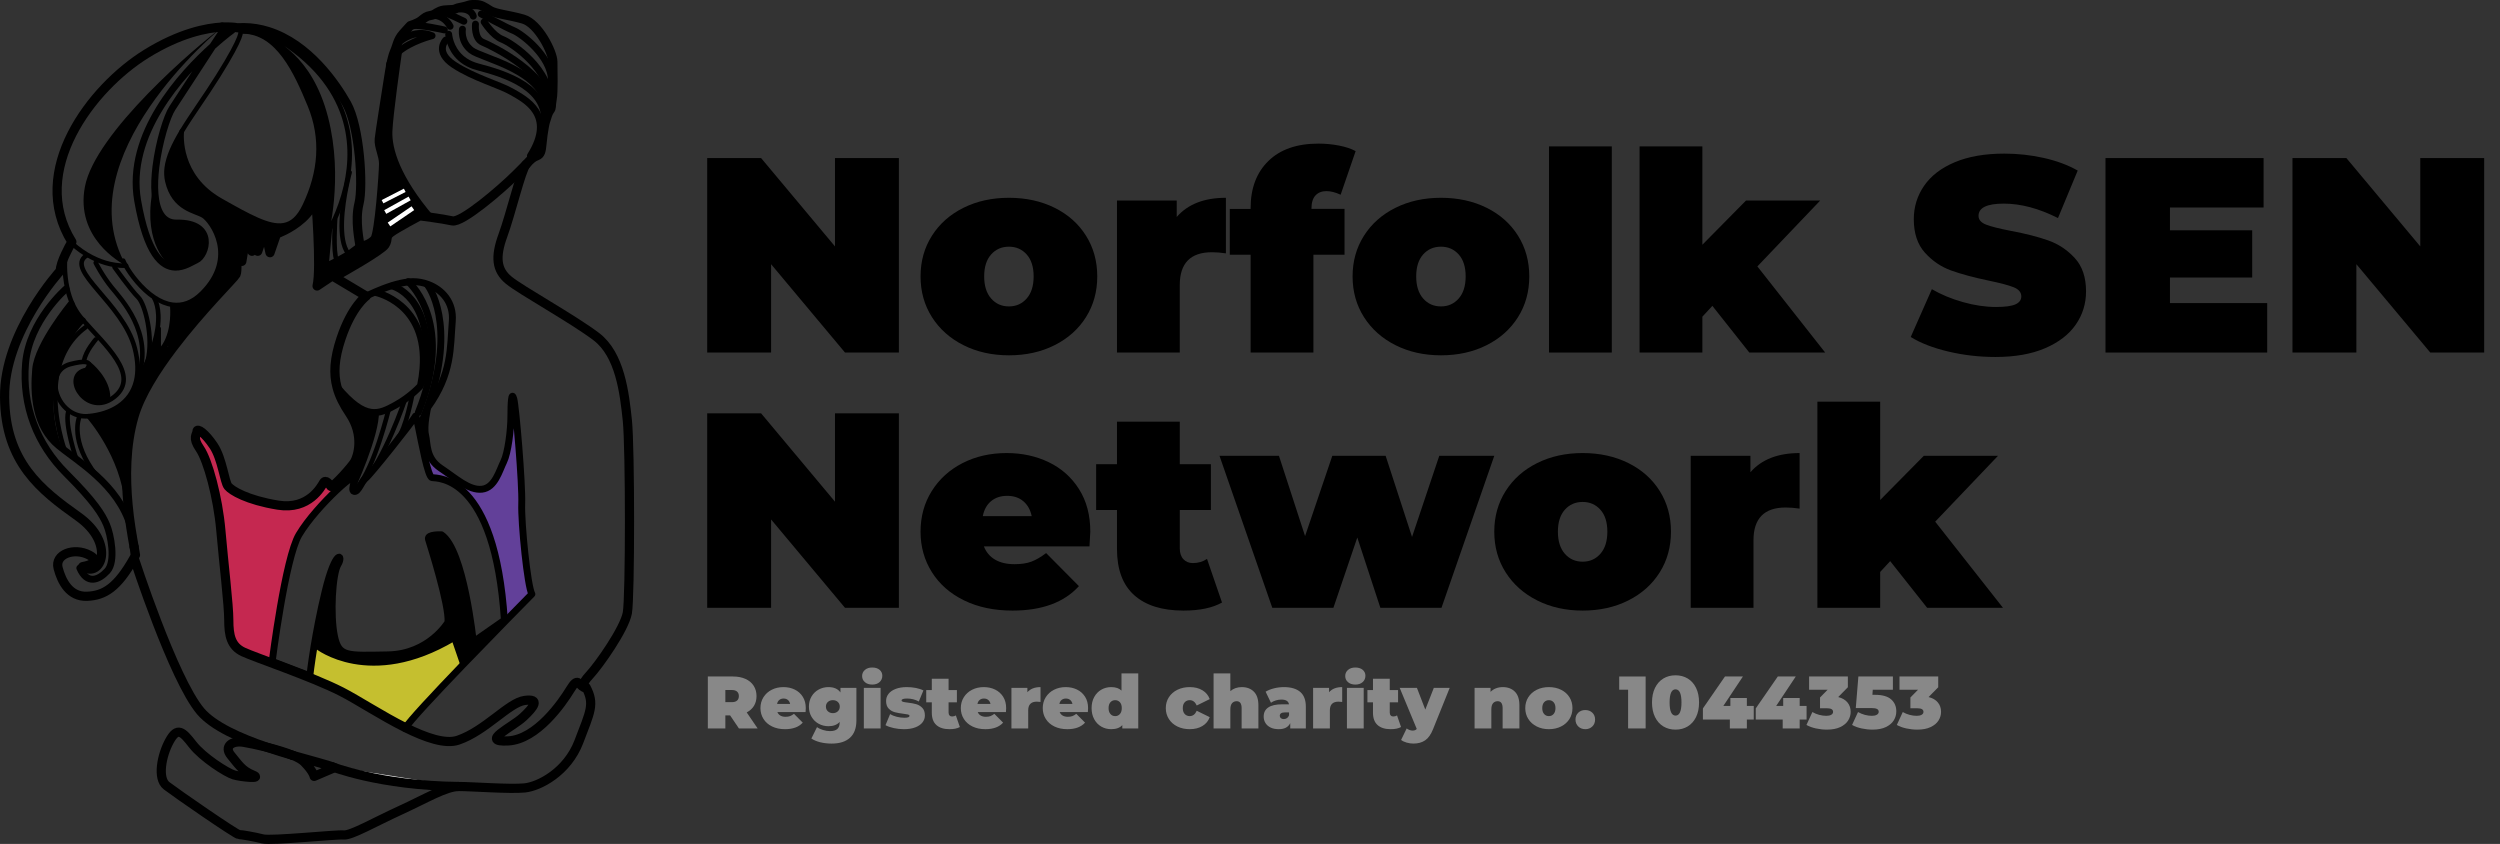 <?xml version="1.0" encoding="UTF-8"?> <svg xmlns="http://www.w3.org/2000/svg" xmlns:xlink="http://www.w3.org/1999/xlink" version="1.1" id="Isolation_Mode" x="0px" y="0px" width="544.064px" height="183.662px" viewBox="0 0 544.064 183.662" xml:space="preserve"><rect x="0" y="0" width="544.064" height="183.662" fill="#333333" stroke="none"/> <g> <g> <g> <defs> <rect id="SVGID_1_" x="7.608" y="5.892" width="108.143" height="152.481"></rect> </defs> <clipPath id="SVGID_2_"> <use xlink:href="#SVGID_1_" overflow="visible"></use> </clipPath> <g clip-path="url(#SVGID_2_)"> <defs> <rect id="SVGID_3_" x="7.608" y="5.892" width="108.143" height="152.481"></rect> </defs> <clipPath id="SVGID_4_"> <use xlink:href="#SVGID_3_" overflow="visible"></use> </clipPath> <path clip-path="url(#SVGID_4_)" d="M23.583,87.181c-5.449,2.625-10.039-5.667-4.798-6.687c0,0,0.68-0.727,0.567-1.237 l0.066-0.019c0,0,4.25,3.306,4.089,7.556L23.583,87.181z"></path> <path clip-path="url(#SVGID_4_)" d="M48.365,5.892c0,0-0.01,0-0.01,0.009V5.892H48.365z"></path> <path clip-path="url(#SVGID_4_)" d="M27.691,109.818c-0.897-10.823-8.434-19.248-8.434-19.248 c4.912-0.453,9.189-2.795,10.361-7.603l0.189,0.047c0.189-0.331,0.378-0.651,0.557-0.963c0.699-1.266,1.285-2.446,1.775-3.551 c1.247-2.786,1.88-5.109,2.154-7.007l0.236,0.028v5.194c0.5-0.463,0.925-0.982,1.274-1.54l1.813,0.5 c-3.711,4.902-7.083,10.229-8.443,14.894c-1.889,6.479-1.851,13.515-1.313,19.238L27.691,109.818z"></path> <path clip-path="url(#SVGID_4_)" fill="#624099" d="M91.507,92.46c0.566-1.313,1.058-2.588,1.501-3.806l0.076,0.028 c0,0-0.944,4.089-0.472,5.978c0.472,1.889,0,5.034,3.306,7.244c3.306,2.201,6.139,4.874,8.972,4.562 c2.833-0.312,3.778-4.089,4.722-5.979c0.944-1.889,1.568-6.932,1.568-9.917c0-2.994,0.161-5.515,0.633-3.778 c0.472,1.729,1.889,18.568,1.729,22.818c-0.151,4.25,1.265,18.105,2.209,19.682c0,0-2.398,2.428-5.771,5.874l-0.217-0.207 c-2.04-31.488-14.479-30.855-15.735-31.016c-0.925-0.113-2.267-7.65-3.05-11.371L91.507,92.46z"></path> <path clip-path="url(#SVGID_4_)" fill="#C5BF2F" d="M74.347,150.543c-3.221-1.652-7.905-3.504-12.118-5.101l0.123-0.31 l5.072,1.944c0,0,0.283-2.531,0.916-6.413l0.662,0.113c0,0,11.484,9.133,29.75-1.729l1.889,5.507l0.113,0.113 c-6.025,6.271-11.739,12.372-12.476,13.704C83.159,155.832,77.822,152.318,74.347,150.543"></path> <path clip-path="url(#SVGID_4_)" d="M51.369,59.716c-0.396,0.784-7.556,7.783-13.751,15.961l-1.813-0.5 c2.182-3.476,1.709-8.377,1.709-8.377l0.057-0.472c2.059,0.264,4.25-0.369,6.403-2.521c7.867-7.867,2.04-15.735,0.312-16.84 c-1.729-1.104-6.451-1.417-7.867-7.555c-0.208-0.917-0.245-1.87-0.132-2.843c0.303-2.456,1.549-5.1,3.268-7.981 c-0.076,0.699-0.869,9.785,8.509,15.074c6.158,3.476,10.436,5.884,13.628,5.374l0.208,1.115c-1.01,0.51-1.719,0.755-1.719,0.755 l-0.255,0.727l-1.162,3.362l-1.096-5.034l-1.577,4.722l-0.161-4.883l-1.096,4.883l-0.793-6.299l-1.417,8.5 c1.265-11.333-1.729-9.284-1.729-9.284S52.001,58.46,51.369,59.716"></path> <path clip-path="url(#SVGID_4_)" d="M53.078,6.79c0.954,0,2.644,0.141,4.118,0.982c2.201,1.256,10.229,4.411,13.694,17.784 c3.457,13.383,0,25.821,0,25.821s0.359-0.548,0.897-1.549l-0.746,7.839l2.21-1.096l2.512-1.417l2.521-1.889 c0,0.623,2.361,0,3.306-1.266c0.944-1.256,1.889-14.479,1.889-16.367c0-1.889-1.105-3.778-0.944-5.355 c0.161-1.568,1.577-10.389,1.889-12.429c0.227-1.473,0.529-3.513,0.926-5.072c0.33-0.528,0.765-1,1.266-1.436l0.312,0.359 c-0.208,1.445-1.88,13.156-2.031,16.849c-0.161,3.919,1.71,10.172,9.029,18.766c-1.427-0.198-2.579-0.35-2.579-0.35 s-5.034,2.673-6.291,3.618c-1.265,0.944-0.472,1.417-1.265,2.682c-0.784,1.256-9.756,6.29-9.756,6.29l-0.661,1.104l-1.067-0.632 l-3.305,2.209c0.944-3.777-0.321-19.361-0.321-19.361c-0.859,3.788-4.562,6.158-6.781,7.272l-0.208-1.115 c1.86-0.302,3.353-1.596,4.628-4.269c3.466-7.244,4.099-14.639,1.105-21.883C64.43,15.639,60.501,6.988,52.946,6.827V6.79 H53.078z"></path> <path clip-path="url(#SVGID_4_)" fill="#C52850" d="M62.229,145.442c-4.212-1.595-7.952-2.937-9.284-3.56 c-2.682-1.256-3.154-3.617-3.154-6.923s-1.096-12.278-1.729-19.522c-0.633-7.243-2.833-15.271-4.562-17.784 c-1.738-2.521-0.633-2.994-0.633-3.778c0-0.792,1.729,0.312,3.617,3.145c1.889,2.833,2.361,7.868,3.154,8.813 c0.784,0.945,4.089,2.993,10.861,4.098c6.762,1.097,9.444-4.098,9.917-4.883c0.472-0.784,1.256,0.313,1.568,0.785 c0.019,0.019,0.038,0.038,0.076,0.038l1.161,0.84c-2.673,2.522-6.195,6.365-8.16,9.671c-2.994,5.034-5.827,27.549-5.827,27.549 l3.117,1.2L62.229,145.442z"></path> <path clip-path="url(#SVGID_4_)" d="M38.071,58.139c-1.181-0.831-6.299-5.147-4.486-15.895l0.151-0.019 c0.302,3.665,1.625,6.375,4.722,6.318c8.661-0.16,6.46,7.083,4.25,8.028C41.801,56.958,40.054,58.214,38.071,58.139"></path> <path clip-path="url(#SVGID_4_)" d="M27.446,57.827c0,0-0.038-0.019-0.123-0.066c-1.2-0.614-10.928-6.016-8.85-17.095 C20.674,28.87,42.821,10.01,48.356,5.901C47.487,6.61,14.082,34.216,27.446,57.827"></path> <path clip-path="url(#SVGID_4_)" d="M18.105,69.68c-0.755,0.746-10.908,11.125-5.298,27.342 c-5.195-4.25-5.516-11.333-5.044-16.688c0.472-5.346,7.717-14.167,7.717-14.167l0.245-0.104c0.463,1.029,1.058,2.03,1.804,2.937 C17.718,69.227,17.907,69.453,18.105,69.68"></path> <path clip-path="url(#SVGID_4_)" d="M98.751,139.049c-18.266,10.861-29.75,1.729-29.75,1.729l-0.662-0.113 c0.539-3.239,1.313-7.414,2.39-11.844c2.361-9.765,4.09-8.027,2.833-5.987c-1.256,2.05-1.729,11.022-0.784,15.583 c0.944,4.571,2.673,4.25,11.645,4.1c8.972-0.16,13.062-7.084,13.062-7.084c0.321-3.777-3.929-17-4.25-18.104 c-0.312-1.105,2.833-0.944,2.833-0.944c4.882,3.305,6.932,23.299,6.932,23.299l6.762-4.722l0.217,0.207 c-2.691,2.749-6.006,6.159-9.227,9.502l-0.113-0.113L98.751,139.049z"></path> </g> </g> <path fill="none" stroke="#000000" stroke-width="2" stroke-linecap="round" stroke-linejoin="round" stroke-miterlimit="10" d=" M63.712,164.389c-1.625-0.689-3.712-1.294-5.648-1.775c-2.04-0.51-3.929-0.879-4.968-1.059c-2.672-0.472-4.401,0.945-2.833,2.834 c1.578,1.889,2.361,3.306,4.722,4.25c2.361,0.944-2.512,0.473-4.089,0c-1.578-0.473-6.772-3.777-8.972-6.611 c-2.201-2.833-3.306-3.929-5.034-0.783c-1.738,3.145-2.683,8.188-0.633,9.756c2.049,1.577,15.121,10.625,15.744,10.625 c0.632,0,3.305,0.473,5.194,0.944c1.889,0.472,16.056-1.021,17.624-0.86c1.577,0.152,6.771-2.832,12.278-5.354 c5.515-2.521,9.917-5.194,12.75-5.194c2.833,0,11.182,0.633,14.327,0.313c3.146-0.313,9.284-3.457,11.806-10.068 s3.466-8.188,1.577-11.806c0,0-0.142-0.009-0.274-0.095c-0.33-0.188-0.651-0.766,0.897-2.427 c2.21-2.361,7.716-10.229,8.349-13.694c0.624-3.467,0.624-35.889,0-41.868c-0.632-5.987-1.577-14.327-6.771-18.265 c-5.194-3.929-16.367-10.068-19.049-12.278c-2.673-2.201-2.984-5.034-1.256-9.756c1.729-4.722,3.938-14.167,5.034-15.423 c0.557-0.632,0.944-1.029,1.303-1.303c0.35-0.274,0.67-0.425,1.058-0.585c0.793-0.321,0.945-0.944,1.105-2.682 c0.114-1.228,0.302-2.682,0.52-3.769c0.085-0.444,0.17-0.831,0.265-1.105c0.321-0.944,0.472-1.737,0.944-2.361 c0.472-0.633,0.161-0.633,0.472-2.361c0.321-1.738,0.161-6.139,0.161-8.188c0-2.05-3.145-8.34-6.451-9.284 s-5.988-1.105-7.244-1.889C105.362,1.472,104.729,1,103.474,1c-1.266,0-0.945,0-2.049,0.321c-1.105,0.312-1.729,0.312-2.361,0.624 c-0.633,0.321-2.201,0-3.306,0.472s-1.105,0.793-2.049,0.945c-0.944,0.16-1.256,0.472-2.04,1.104 c-0.793,0.633-2.361,1.105-2.361,1.105s-0.321,0.312-1.577,1.729c-0.643,0.727-0.963,1.379-1.199,2.021 c-0.227,0.614-0.378,1.228-0.69,1.917c-0.18,0.396-0.34,0.935-0.491,1.539c-0.397,1.559-0.699,3.599-0.926,5.072 c-0.312,2.04-1.729,10.861-1.889,12.429c-0.161,1.577,0.944,3.466,0.944,5.355c0,1.889-0.944,15.111-1.889,16.367 c-0.944,1.266-3.306,1.889-3.306,1.266c0-0.633-1.105-5.195-0.16-8.973c0.944-3.777,0.16-16.688-2.673-21.722 c-2.314-4.108-8.273-13.014-17.208-15.744c-1.615-0.5-3.325-0.793-5.138-0.812c-0.463-0.01-0.945,0-1.427,0.028 c0,0-0.944-0.207-2.672-0.169c-0.208,0-0.416,0.009-0.642,0.019"></path> <path fill="none" stroke="#000000" stroke-width="2" stroke-linecap="round" stroke-linejoin="round" stroke-miterlimit="10" d=" M63.712,164.389c4.496,1.303,8.151,2.191,9.067,2.682l-4.411,1.889c0,0-0.161-1.104-2.201-3.154 C65.667,165.305,64.789,164.823,63.712,164.389z"></path> <path fill="none" stroke="#000000" stroke-width="2" stroke-linecap="round" stroke-linejoin="round" stroke-miterlimit="10" d=" M48.356,5.892c-3.391,0.179-9.18,1.284-16.509,5.818C19.89,19.105,6.035,37.21,15.64,52.633c0,0-0.047,0.075-0.113,0.208 c-0.246,0.416-0.813,1.436-1.332,2.578c-0.566,1.228-1.077,2.588-1.077,3.514c0,0-12.278,13.373-12.117,27.54 c0.151,14.167,7.867,20.155,16.056,25.972c8.179,5.828,4.873,13.543,0.944,10.862c0,0,4.722-0.784,1.417-2.513 c-3.306-1.737-7.556-0.16-6.771,2.833c0.784,2.985,2.521,6.29,6.299,6.139c3.778-0.16,6.611-1.889,10.229-8.349 c0,0,8.5,26.293,14.478,33.376c2.758,3.259,8.633,5.847,14.412,7.82c1.937,0.661,3.854,1.246,5.648,1.775"></path> <path fill="none" stroke="#000000" stroke-width="1.5" stroke-linecap="round" stroke-linejoin="round" stroke-miterlimit="10" d=" M50.584,6.516c0,0-1.785,1.285-4.307,3.551c-6.752,6.053-18.832,19.153-16.32,33.594c2.031,11.626,5.308,14.384,8.113,14.478 c1.983,0.076,3.73-1.18,4.637-1.568c2.21-0.944,4.411-8.188-4.25-8.028c-3.098,0.057-4.42-2.654-4.722-6.318 c-0.161-1.823-0.057-3.881,0.198-5.968c0.67-5.431,2.408-10.984,3.58-12.741c1.672-2.503,5.912-9.104,8.764-13.449 c1.436-2.201,2.513-3.816,2.729-4.024"></path> <path fill="none" stroke="#000000" stroke-linecap="round" stroke-linejoin="round" stroke-miterlimit="10" d="M38.307,58.299 c0,0-0.084-0.047-0.236-0.161c-1.181-0.831-6.299-5.147-4.486-15.895"></path> <path fill="none" stroke="#000000" stroke-linecap="round" stroke-linejoin="round" stroke-miterlimit="10" d="M26.813,56.722 c0.095,0.255,0.264,0.614,0.51,1.039c0.009,0.019,0.019,0.038,0.038,0.066c1.058,1.88,3.381,5.043,6.309,6.96 c1.209,0.784,2.522,1.36,3.901,1.54c2.059,0.265,4.25-0.369,6.403-2.521c7.867-7.867,2.04-15.735,0.312-16.84 c-1.729-1.104-6.451-1.417-7.867-7.555c-0.208-0.916-0.245-1.87-0.132-2.843c0.303-2.456,1.549-5.1,3.268-7.981 c2.181-3.617,5.119-7.593,7.876-12.003c5.827-9.284,4.883-9.756,4.883-9.756s0.236-0.028,0.633-0.038h0.132 c0.954,0,2.644,0.141,4.118,0.982c2.201,1.256,10.229,4.411,13.694,17.784c3.457,13.383,0,25.821,0,25.821 s0.359-0.548,0.897-1.548c0.312-0.567,0.67-1.285,1.048-2.125c0.85-1.861,1.794-4.335,2.456-7.207 c2.163-9.473,1.133-23.233-17.151-33.358"></path> <path fill="none" stroke="#000000" stroke-linecap="round" stroke-linejoin="round" stroke-miterlimit="10" d="M39.563,28.549 c0,0,0,0.019-0.009,0.038c-0.076,0.699-0.869,9.785,8.509,15.074c6.158,3.476,10.436,5.884,13.628,5.374 c1.86-0.302,3.352-1.596,4.628-4.269c3.466-7.244,4.099-14.639,1.105-21.883C64.43,15.639,60.501,6.988,52.946,6.827"></path> <path fill="none" stroke="#000000" stroke-linecap="round" stroke-linejoin="round" stroke-miterlimit="10" d="M15.319,52.633 c0,0,0.066,0.076,0.208,0.208c0.453,0.435,1.643,1.521,3.39,2.569c0.652,0.388,1.388,0.774,2.201,1.124 c1.162,0.501,2.465,0.916,3.882,1.124c0.755,0.124,1.539,0.189,2.361,0.17h0.085"></path> <path fill="none" stroke="#000000" stroke-linecap="round" stroke-linejoin="round" stroke-miterlimit="10" d="M14.224,55.154 c0,0-0.01,0.095-0.029,0.265c-0.084,0.907-0.302,4.004,0.463,7.376c0.245,1.086,0.585,2.191,1.067,3.268 c0.463,1.03,1.058,2.031,1.804,2.938c0.189,0.227,0.377,0.453,0.576,0.68c4.553,5.261,12.542,11.966,6.819,16.641 c-0.454,0.369-0.897,0.652-1.341,0.86c-5.449,2.625-10.04-5.667-4.798-6.687c0,0,0.68-0.727,0.567-1.237 c-0.113-0.5-0.992-0.803-4.033-0.019c-1.511,0.388-2.465,1.313-2.928,2.475c-0.322,0.793-0.416,1.7-0.312,2.625 c0.227,1.889,1.275,3.854,2.937,5.053c1.143,0.85,2.588,1.332,4.241,1.181c4.911-0.453,9.189-2.795,10.36-7.603 c0.482-1.974,0.444-4.354-0.283-7.197c-2.521-9.756-15.271-17-10.549-20.145"></path> <path fill="none" stroke="#000000" stroke-linecap="round" stroke-linejoin="round" stroke-miterlimit="10" d="M20.834,57.194 c0,0,1.417,2.833,3.457,5.355c2.049,2.521,9.133,9.917,5.827,19.361"></path> <path fill="none" stroke="#000000" stroke-linecap="round" stroke-linejoin="round" stroke-miterlimit="10" d="M31.224,80.806 c0.406-0.681,0.708-1.464,0.916-2.305c1.294-5.015-0.539-12.259-2.021-13.751c-1.729-1.729-5.194-6.611-5.194-6.611"></path> <path fill="none" stroke="#000000" stroke-linecap="round" stroke-linejoin="round" stroke-miterlimit="10" d="M33.584,64.91 c0,0,1.36,2.068,0.708,6.583c-0.274,1.898-0.907,4.222-2.153,7.008c-0.491,1.105-1.077,2.286-1.776,3.551 c-0.179,0.312-0.368,0.633-0.557,0.963"></path> <path fill="none" stroke="#000000" stroke-width="2" stroke-linecap="round" stroke-linejoin="round" stroke-miterlimit="10" d=" M29.184,118.989c-0.208-1.114-0.463-2.56-0.718-4.241c-0.227-1.473-0.444-3.145-0.604-4.939 c-0.538-5.723-0.576-12.759,1.313-19.238c1.36-4.666,4.731-9.992,8.443-14.894c6.195-8.179,13.354-15.177,13.751-15.961 c0.633-1.256-0.472-12.117-0.472-12.117s2.994-2.049,1.728,9.284l1.417-8.5l0.793,6.299l1.095-4.883l0.161,4.883l1.577-4.722 l1.095,5.034l1.162-3.362l0.255-0.727c0,0,0.708-0.246,1.719-0.756c2.22-1.114,5.922-3.485,6.781-7.272 c0,0,1.266,15.583,0.321,19.361l3.305-2.21l1.067,0.633l6.328,3.778c0,0-3.145,2.2-5.506,9.284 c-1.435,4.307-1.653,7.574-0.851,10.559c0.51,1.927,1.445,3.74,2.739,5.657c3.306,4.883,1.729,9.445,1.096,10.549 c-0.595,1.048-4.477,5.383-5.119,5.383c-0.038,0-0.057-0.019-0.076-0.038c-0.312-0.473-1.096-1.568-1.568-0.784 c-0.472,0.784-3.154,5.978-9.917,4.883c-6.772-1.105-10.077-3.155-10.861-4.099c-0.793-0.945-1.266-5.978-3.155-8.812 c-1.889-2.833-3.617-3.938-3.617-3.145c0,0.784-1.105,1.256,0.633,3.778c1.728,2.512,3.928,10.54,4.562,17.784 c0.633,7.244,1.728,16.216,1.728,19.522s0.472,5.667,3.155,6.923c1.332,0.623,5.072,1.965,9.284,3.56 c4.212,1.597,8.897,3.448,12.118,5.101c3.475,1.775,8.812,5.289,13.93,7.83c4.401,2.181,8.651,3.654,11.418,2.71 c5.979-2.04,11.012-8.179,14.478-8.651c3.466-0.473,2.05,1.417-0.312,3.617c-2.361,2.201-9.605,5.506-3.306,5.195 c6.29-0.313,11.806-8.34,13.534-11.174c1.729-2.833,1.729-1.104,2.994-0.472"></path> <path fill="none" stroke="#000000" stroke-width="2" stroke-linecap="round" stroke-linejoin="round" stroke-miterlimit="10" d=" M29.486,120.793c-0.057-0.415-0.17-1.02-0.302-1.775"></path> <path fill="none" stroke="#000000" stroke-width="1.5" stroke-linecap="round" stroke-linejoin="round" stroke-miterlimit="10" d=" M14.375,62.861c0,0-8.028,6.932-8.812,16.216C4.779,88.361,8.084,96.71,14.375,103c6.299,6.299,7.876,8.972,8.821,11.182 c0.944,2.201,2.04,8.028,0.151,10.068c-1.889,2.049-4.401,2.994-5.979-0.624"></path> <path fill="none" stroke="#000000" stroke-width="1.5" stroke-linecap="round" stroke-linejoin="round" stroke-miterlimit="10" d=" M15.48,66.167c0,0-7.244,8.821-7.716,14.167c-0.472,5.355-0.151,12.438,5.043,16.688c0.377,0.312,0.793,0.633,1.237,0.973 c0.765,0.576,1.625,1.208,2.522,1.889c1.417,1.067,2.937,2.257,4.42,3.617c3.164,2.89,6.139,6.526,7.48,11.249 c0.378,1.322,0.633,2.739,0.718,4.241v0.028c0.038,0.775,0.038,1.577-0.009,2.399"></path> <path fill="none" stroke="#000000" stroke-linecap="round" stroke-linejoin="round" stroke-miterlimit="10" d="M20.834,73.883 c0,0-2.209,2.521-2.521,4.562"></path> <path fill="none" stroke="#000000" stroke-linecap="round" stroke-linejoin="round" stroke-miterlimit="10" d="M19.418,79.237 c0,0,4.25,3.306,4.089,7.556"></path> <path fill="none" stroke="#000000" stroke-linecap="round" stroke-linejoin="round" stroke-miterlimit="10" d="M17.208,90.883 c0,0-2.087,5.081,3.778,12.617c0.142,0.199,0.302,0.397,0.472,0.605"></path> <path fill="none" stroke="#000000" stroke-linecap="round" stroke-linejoin="round" stroke-miterlimit="10" d="M19.257,90.571 c0,0,7.537,8.424,8.434,19.248c0.028,0.35,0.047,0.708,0.066,1.058"></path> <path fill="none" stroke="#000000" stroke-linecap="round" stroke-linejoin="round" stroke-miterlimit="10" d="M37.514,66.799 c0,0,0.472,4.902-1.709,8.377c-0.35,0.557-0.774,1.076-1.275,1.539v-5.194"></path> <path fill="none" stroke="#000000" stroke-width="2" stroke-linecap="round" stroke-linejoin="round" stroke-miterlimit="10" d=" M74.035,59.556c0,0,8.972-5.034,9.756-6.29c0.793-1.266,0-1.738,1.265-2.682c1.256-0.945,6.291-3.618,6.291-3.618 s1.152,0.151,2.578,0.35c1.559,0.217,3.438,0.51,4.505,0.755c2.049,0.472,10.549-6.771,14.016-10.237l2.04-2.041"></path> <path fill="none" stroke="#000000" stroke-width="1.5" stroke-linecap="round" stroke-linejoin="round" stroke-miterlimit="10" d=" M79.702,64.438c0,0,0.784-0.406,1.993-0.925c1.001-0.435,2.286-0.944,3.645-1.37c1.181-0.368,2.418-0.67,3.561-0.784 c0.35-0.047,0.698-0.066,1.029-0.066c1.058,0,2.163,0.198,3.221,0.595c3.032,1.124,5.629,3.853,5.279,8.056 c-0.472,5.667,0,11.333-5.346,18.738c0,0-0.944,4.089-0.472,5.978c0.472,1.889,0,5.034,3.306,7.244 c3.306,2.201,6.139,4.874,8.972,4.562c2.833-0.312,3.778-4.089,4.722-5.979c0.944-1.889,1.568-6.932,1.568-9.917 c0-2.994,0.161-5.515,0.633-3.778c0.472,1.729,1.889,18.568,1.729,22.818c-0.151,4.25,1.265,18.105,2.209,19.682 c0,0-2.398,2.428-5.771,5.874c-2.691,2.749-6.006,6.159-9.227,9.502c-6.025,6.271-11.739,12.372-12.476,13.704 c-0.047,0.084-0.076,0.15-0.076,0.197"></path> <path fill="none" stroke="#000000" stroke-width="1.5" stroke-linecap="round" stroke-linejoin="round" stroke-miterlimit="10" d=" M62.353,145.132l-3.117-1.2c0,0,2.833-22.515,5.827-27.549c1.964-3.305,5.487-7.149,8.16-9.672 c1.407-1.322,2.579-2.286,3.174-2.605c1.729-0.945-0.312,2.521,0.633,2.833c0.944,0.312,1.728-2.361,2.512-2.833 c0.793-0.473,10.549-12.75,10.861-13.535c0.009-0.019,0.019-0.027,0.029-0.027c0.103,0,0.292,0.803,0.548,2.031 c0.783,3.721,2.125,11.258,3.05,11.371c1.256,0.161,13.695-0.472,15.735,31.015l-6.762,4.722c0,0-2.05-19.994-6.932-23.299 c0,0-3.145-0.16-2.833,0.944c0.321,1.105,4.571,14.327,4.25,18.104c0,0-4.089,6.924-13.062,7.084 c-8.972,0.15-10.701,0.472-11.645-4.1c-0.945-4.561-0.473-13.533,0.784-15.583c1.256-2.04-0.472-3.777-2.833,5.987 c-1.076,4.43-1.851,8.604-2.39,11.845c-0.632,3.881-0.916,6.412-0.916,6.412L62.353,145.132z"></path> <path fill="none" stroke="#000000" stroke-linecap="round" stroke-linejoin="round" stroke-miterlimit="10" d="M69.001,140.777 c0,0,11.484,9.133,29.75-1.729l1.889,5.507"></path> <path fill="none" stroke="#000000" stroke-width="1.5" stroke-linecap="round" stroke-linejoin="round" stroke-miterlimit="10" d=" M81.751,63.654c0,0,11.456,2.285,10.294,16.612c-0.095,1.153-0.265,2.38-0.539,3.693c0,0-2.049,2.361-5.506,4.25 c-3.466,1.889-6.46,3.457-12.599-3.938"></path> <path fill="none" stroke="#000000" stroke-width="1.5" stroke-linecap="round" stroke-linejoin="round" stroke-miterlimit="10" d=" M85.369,62.237c0,0,8.84,2.144,7.375,18.096c-0.065,0.803-0.16,1.644-0.292,2.522"></path> <path fill="none" stroke="#000000" stroke-width="1.5" stroke-linecap="round" stroke-linejoin="round" stroke-miterlimit="10" d=" M91.035,89.778c7.641-18.889-1.265-27.634-2.134-28.418c-0.047-0.047-0.066-0.066-0.066-0.066"></path> <path fill="none" stroke="#000000" stroke-width="1.5" stroke-linecap="round" stroke-linejoin="round" stroke-miterlimit="10" d=" M93.084,62.077c0,0,6.498,8.292-0.076,26.577c-0.443,1.218-0.935,2.493-1.501,3.806"></path> <path fill="none" stroke="#000000" stroke-width="1.5" stroke-linecap="round" stroke-linejoin="round" stroke-miterlimit="10" d=" M86.625,9.349c0,0,3.306-3.306,7.404-1.577c0,0-4.665,1.143-7.413,3.57c-0.501,0.435-0.936,0.907-1.266,1.435 c-0.293,0.454-0.501,0.936-0.614,1.445"></path> <path fill="none" stroke="#000000" stroke-width="1.5" stroke-linecap="round" stroke-linejoin="round" stroke-miterlimit="10" d=" M96.702,6.516c0,0-5.506-1.266-7.395-0.945"></path> <path fill="none" stroke="#000000" stroke-width="1.5" stroke-linecap="round" stroke-linejoin="round" stroke-miterlimit="10" d=" M97.958,5.722c0,0-1.256-2.673-4.25-2.361"></path> <path fill="none" stroke="#000000" stroke-width="1.5" stroke-linecap="round" stroke-linejoin="round" stroke-miterlimit="10" d=" M100.952,4.626c0,0-3.777-1.889-5.194-2.21"></path> <path fill="none" stroke="#000000" stroke-width="1.5" stroke-linecap="round" stroke-linejoin="round" stroke-miterlimit="10" d=" M103.001,3.521c0,0-0.321-1.577-2.833-1.577"></path> <path fill="none" stroke="#000000" stroke-width="1.5" stroke-linecap="round" stroke-linejoin="round" stroke-miterlimit="10" d=" M104.729,3.049c0,0,5.506,2.994,7.083,3.617c1.577,0.633,8.188,5.516,8.188,10.861"></path> <path fill="none" stroke="#000000" stroke-width="1.5" stroke-linecap="round" stroke-linejoin="round" stroke-miterlimit="10" d=" M119.68,22.722c0.472-7.556-8.339-13.374-10.389-14.167c-2.04-0.784-3.929-3.778-3.929-3.778"></path> <path fill="none" stroke="#000000" stroke-width="1.5" stroke-linecap="round" stroke-linejoin="round" stroke-miterlimit="10" d=" M103.474,5.25c0,0-0.321,3.154,1.568,3.938c1.889,0.784,15.111,7.083,14.639,14.799"></path> <path fill="none" stroke="#000000" stroke-width="1.5" stroke-linecap="round" stroke-linejoin="round" stroke-miterlimit="10" d=" M100.64,6.355c0,0-0.472,2.673,1.889,4.562c2.361,1.889,16.679,4.411,16.368,13.543"></path> <path fill="none" stroke="#000000" stroke-width="1.5" stroke-linecap="round" stroke-linejoin="round" stroke-miterlimit="10" d=" M97.646,7.46c0,0,0.028,0.435,0.189,1.096c0.435,1.69,1.804,4.854,6.11,5.987c5.979,1.568,15.734,4.562,14.478,12.901"></path> <path fill="none" stroke="#000000" stroke-width="1.5" stroke-linecap="round" stroke-linejoin="round" stroke-miterlimit="10" d=" M97.014,8.716c0,0-2.512,2.522,1.738,5.355c4.25,2.833,10.068,4.401,12.75,5.979c2.672,1.577,9.595,4.883,3.929,13.855"></path> <path fill="none" stroke="#000000" stroke-linecap="round" stroke-linejoin="round" stroke-miterlimit="10" d="M86.946,11.549 c0,0-0.009,0.047-0.02,0.151c-0.208,1.445-1.879,13.156-2.03,16.849c-0.161,3.919,1.709,10.172,9.028,18.766 c0.038,0.038,0.066,0.085,0.104,0.123"></path> <path fill="none" stroke="#000000" stroke-linecap="round" stroke-linejoin="round" stroke-miterlimit="10" d="M18.153,69.633 c0,0-0.019,0.019-0.047,0.047c-0.756,0.746-10.909,11.126-5.298,27.342"></path> <path fill="none" stroke="#000000" stroke-linecap="round" stroke-linejoin="round" stroke-miterlimit="10" d="M14.063,97.966 c0,0-2.437-6.564-1.983-13.628c0.057-0.869,0.161-1.747,0.312-2.625c0.698-3.919,2.474-7.754,6.233-10.502"></path> <path fill="none" stroke="#000000" stroke-linecap="round" stroke-linejoin="round" stroke-miterlimit="10" d="M16.584,99.855 c0,0-2.521-7.395-1.737-10.229"></path> <path fill="none" stroke="#000000" stroke-linecap="round" stroke-linejoin="round" stroke-miterlimit="10" d="M76.084,37.521 c0,0-0.33,1.2-0.699,2.985c-0.86,4.165-1.936,11.56,0.378,14.648l2.521-1.889"></path> <path fill="none" stroke="#000000" stroke-linecap="round" stroke-linejoin="round" stroke-miterlimit="10" d="M72.93,47.75 c0,0-0.472,7.083,0.321,8.821l2.512-1.417"></path> <polyline fill="none" stroke="#000000" stroke-linecap="round" stroke-linejoin="round" stroke-miterlimit="10" points=" 71.834,49.327 71.788,49.828 71.042,57.667 73.251,56.571 "></polyline> <line x1="89.854" y1="45.313" x2="84.66" y2="48.855"></line> <line fill="none" stroke="#FFFFFF" stroke-miterlimit="10" x1="89.854" y1="45.313" x2="84.66" y2="48.855"></line> <line x1="89.146" y1="43.188" x2="83.834" y2="46.14"></line> <line fill="none" stroke="#FFFFFF" stroke-width="0.923" stroke-miterlimit="10" x1="89.146" y1="43.188" x2="83.834" y2="46.14"></line> <line x1="88.084" y1="41.417" x2="83.244" y2="43.896"></line> <line fill="none" stroke="#FFFFFF" stroke-width="0.808" stroke-miterlimit="10" x1="88.084" y1="41.417" x2="83.244" y2="43.896"></line> <path fill="#FFFFFF" d="M71.989,166.754c0,0,10.54,4.248,27.858,4.406"></path> <path fill="none" stroke="#000000" stroke-width="2" stroke-miterlimit="10" d="M71.989,166.754c0,0,10.54,4.248,27.858,4.406"></path> <path d="M77.029,106.938c0,0,5.664-12.199,5.428-17.394c0,0-5.431,0-8.028-3.069c0,0,4.25,6.611,3.778,10.153 c-0.473,3.542-3.07,5.194-3.306,6.375c-0.236,1.18,1.495,1.102,1.495,1.102L77.029,106.938z"></path> <path fill="none" stroke="#000000" stroke-miterlimit="10" d="M77.734,106.072c3.778-4.25,6.848-17,6.848-17"></path> <path fill="none" stroke="#000000" stroke-miterlimit="10" d="M88.124,86.947c0,0-4.486,13.458-9.444,18.417"></path> <path fill="none" stroke="#000000" stroke-miterlimit="10" d="M89.776,85.53c0,0-1.417,8.028-3.306,9.917"></path> </g> <g> <g> <path d="M195.622,34.397v42.324h-11.73l-16.083-19.227v19.227h-13.907V34.397h11.73l16.083,19.228V34.397H195.622z"></path> <path d="M209.678,75.12c-2.923-1.471-5.21-3.507-6.863-6.107c-1.653-2.6-2.479-5.552-2.479-8.858 c0-3.305,0.826-6.258,2.479-8.858c1.652-2.6,3.94-4.625,6.863-6.077c2.922-1.451,6.217-2.176,9.886-2.176 c3.708,0,7.023,0.726,9.946,2.176c2.922,1.451,5.2,3.477,6.832,6.077c1.633,2.6,2.449,5.553,2.449,8.858 c0,3.306-0.816,6.258-2.449,8.858c-1.632,2.6-3.91,4.636-6.832,6.107c-2.923,1.472-6.238,2.207-9.946,2.207 C215.896,77.326,212.6,76.591,209.678,75.12z M223.434,64.961c1.007-1.148,1.512-2.751,1.512-4.807s-0.505-3.647-1.512-4.776 c-1.008-1.128-2.298-1.693-3.87-1.693c-1.572,0-2.863,0.565-3.87,1.693c-1.008,1.129-1.512,2.721-1.512,4.776 s0.503,3.658,1.512,4.807c1.007,1.149,2.297,1.723,3.87,1.723C221.136,66.685,222.425,66.11,223.434,64.961z"></path> <path d="M266.786,43.044v12.092c-1.089-0.161-2.097-0.242-3.023-0.242c-4.677,0-7.014,2.379-7.014,7.135v14.692h-13.665V43.648 h13v3.567C258.502,44.435,262.069,43.044,266.786,43.044z"></path> <path d="M285.408,45.462h7.195v9.976h-6.772v21.283h-13.664V55.438h-4.535v-9.976h4.535v-0.182c0-4.313,1.289-7.729,3.869-10.249 c2.579-2.519,6.207-3.779,10.884-3.779c1.531,0,3.022,0.142,4.474,0.423c1.451,0.282,2.661,0.686,3.628,1.209l-3.265,9.493 c-1.129-0.523-2.157-0.786-3.084-0.786c-1.008,0-1.805,0.313-2.388,0.937c-0.585,0.625-0.877,1.583-0.877,2.872V45.462z"></path> <path d="M303.697,75.12c-2.922-1.471-5.209-3.507-6.862-6.107c-1.653-2.6-2.479-5.552-2.479-8.858 c0-3.305,0.826-6.258,2.479-8.858c1.653-2.6,3.94-4.625,6.862-6.077c2.922-1.451,6.217-2.176,9.887-2.176 c3.707,0,7.023,0.726,9.945,2.176c2.922,1.451,5.199,3.477,6.832,6.077c1.633,2.6,2.449,5.553,2.449,8.858 c0,3.306-0.816,6.258-2.449,8.858c-1.633,2.6-3.91,4.636-6.832,6.107c-2.922,1.472-6.238,2.207-9.945,2.207 C309.914,77.326,306.619,76.591,303.697,75.12z M317.453,64.961c1.008-1.148,1.512-2.751,1.512-4.807s-0.504-3.647-1.512-4.776 c-1.008-1.128-2.297-1.693-3.869-1.693s-2.863,0.565-3.871,1.693c-1.008,1.129-1.51,2.721-1.51,4.776s0.502,3.658,1.51,4.807 c1.008,1.149,2.299,1.723,3.871,1.723S316.445,66.11,317.453,64.961z"></path> <path d="M337.104,31.858h13.664v44.864h-13.664V31.858z"></path> <path d="M372.654,66.564l-2.176,2.358v7.8h-13.664V31.858h13.664v21.404l9.492-9.614h16.145l-13.666,14.33l14.754,18.744h-16.506 L372.654,66.564z"></path> <path d="M424.018,76.51c-3.326-0.786-6.057-1.844-8.193-3.174l4.596-10.4c2.016,1.169,4.271,2.107,6.771,2.812 c2.5,0.706,4.898,1.058,7.195,1.058c1.975,0,3.387-0.191,4.232-0.574c0.846-0.383,1.27-0.957,1.27-1.723 c0-0.886-0.555-1.551-1.662-1.996c-1.109-0.443-2.934-0.927-5.473-1.451c-3.266-0.685-5.986-1.421-8.162-2.207 c-2.176-0.786-4.072-2.076-5.684-3.87c-1.613-1.793-2.418-4.222-2.418-7.286c0-2.66,0.744-5.079,2.236-7.255 c1.49-2.177,3.719-3.89,6.682-5.139c2.963-1.249,6.561-1.875,10.793-1.875c2.902,0,5.752,0.313,8.555,0.937 c2.801,0.625,5.27,1.542,7.406,2.751l-4.293,10.339c-4.15-2.095-8.082-3.144-11.789-3.144c-3.668,0-5.502,0.887-5.502,2.66 c0,0.847,0.543,1.481,1.633,1.905c1.088,0.423,2.881,0.877,5.381,1.36c3.225,0.604,5.945,1.3,8.162,2.086 s4.143,2.066,5.773,3.839c1.633,1.774,2.449,4.193,2.449,7.256c0,2.66-0.746,5.069-2.236,7.225 c-1.492,2.157-3.719,3.87-6.682,5.14c-2.963,1.27-6.561,1.904-10.793,1.904C430.76,77.689,427.344,77.296,424.018,76.51z"></path> <path d="M493.398,65.959v10.762h-35.189V34.397h34.404V45.16h-20.377v4.958h17.898v10.279h-17.898v5.563H493.398z"></path> <path d="M540.619,34.397v42.324h-11.729l-16.084-19.227v19.227H498.9V34.397h11.729l16.084,19.228V34.397H540.619z"></path> </g> <g> <path d="M195.622,89.949v42.324h-11.73l-16.083-19.227v19.227h-13.907V89.949h11.73l16.083,19.228V89.949H195.622z"></path> <path d="M237.098,118.911h-22.976c0.484,1.25,1.29,2.207,2.418,2.872c1.128,0.665,2.54,0.998,4.232,0.998 c1.451,0,2.67-0.182,3.658-0.544c0.987-0.362,2.065-0.987,3.235-1.874l7.135,7.195c-3.226,3.548-8.042,5.321-14.451,5.321 c-3.991,0-7.498-0.735-10.521-2.207c-3.023-1.471-5.361-3.517-7.014-6.137c-1.653-2.62-2.479-5.563-2.479-8.828 c0-3.305,0.816-6.258,2.449-8.858c1.633-2.6,3.87-4.625,6.711-6.077c2.842-1.451,6.036-2.176,9.583-2.176 c3.345,0,6.399,0.665,9.16,1.995c2.761,1.33,4.958,3.286,6.591,5.865c1.632,2.58,2.449,5.664,2.449,9.251 C237.28,115.909,237.219,116.976,237.098,118.911z M215.694,109.056c-0.928,0.766-1.532,1.854-1.814,3.265h10.642 c-0.283-1.37-0.887-2.449-1.814-3.235c-0.928-0.786-2.096-1.179-3.507-1.179C217.79,107.907,216.621,108.291,215.694,109.056z"></path> <path d="M265.939,131.125c-2.056,1.169-4.858,1.753-8.404,1.753c-4.636,0-8.203-1.119-10.702-3.355 c-2.5-2.237-3.749-5.593-3.749-10.067v-8.465h-4.535v-9.976h4.535v-9.251h13.665v9.251h6.772v9.976h-6.772v8.344 c0,1.008,0.262,1.794,0.786,2.358c0.523,0.565,1.209,0.847,2.056,0.847c1.169,0,2.197-0.303,3.084-0.907L265.939,131.125z"></path> <path d="M325.193,99.2l-11.488,33.073h-13.303l-5.018-15.297l-5.2,15.297h-13.302L265.395,99.2h12.938l5.684,17.474l5.926-17.474 h11.608l5.744,17.655l5.926-17.655H325.193z"></path> <path d="M334.533,130.671c-2.922-1.471-5.209-3.507-6.861-6.107c-1.654-2.6-2.48-5.552-2.48-8.858 c0-3.305,0.826-6.258,2.48-8.858c1.652-2.6,3.939-4.625,6.861-6.077c2.922-1.451,6.217-2.176,9.887-2.176 c3.707,0,7.023,0.726,9.945,2.176c2.922,1.451,5.199,3.477,6.832,6.077c1.633,2.6,2.449,5.553,2.449,8.858 c0,3.306-0.816,6.258-2.449,8.858c-1.633,2.6-3.91,4.636-6.832,6.107c-2.922,1.472-6.238,2.207-9.945,2.207 C340.75,132.878,337.455,132.143,334.533,130.671z M348.289,120.513c1.008-1.148,1.512-2.751,1.512-4.807 s-0.504-3.647-1.512-4.776c-1.008-1.128-2.297-1.693-3.869-1.693s-2.863,0.565-3.871,1.693c-1.008,1.129-1.51,2.721-1.51,4.776 s0.502,3.658,1.51,4.807c1.008,1.149,2.299,1.723,3.871,1.723S347.281,121.662,348.289,120.513z"></path> <path d="M391.641,98.596v12.092c-1.088-0.161-2.096-0.242-3.023-0.242c-4.676,0-7.014,2.379-7.014,7.135v14.692h-13.664V99.2h13 v3.567C383.357,99.986,386.926,98.596,391.641,98.596z"></path> <path d="M411.352,122.116l-2.178,2.358v7.8H395.51V87.41h13.664v21.404l9.494-9.614h16.143l-13.664,14.33l14.752,18.744h-16.506 L411.352,122.116z"></path> </g> <g> <path fill="#888888" d="M158.889,155.685h-1.034v2.842h-3.812v-11.305h5.443c1.044,0,1.954,0.172,2.729,0.517 c0.775,0.345,1.373,0.84,1.792,1.486s0.63,1.4,0.63,2.261c0,0.808-0.183,1.513-0.549,2.116s-0.894,1.082-1.583,1.438l2.374,3.488 h-4.07L158.889,155.685z M160.407,150.508c-0.258-0.231-0.646-0.347-1.163-0.347h-1.389v2.648h1.389 c0.517,0,0.904-0.115,1.163-0.347c0.258-0.231,0.388-0.557,0.388-0.977S160.665,150.74,160.407,150.508z"></path> <path fill="#888888" d="M175.313,154.958h-6.137c0.129,0.334,0.344,0.59,0.646,0.767c0.301,0.178,0.678,0.267,1.13,0.267 c0.388,0,0.713-0.048,0.977-0.146c0.264-0.097,0.552-0.264,0.864-0.5l1.906,1.922c-0.862,0.948-2.148,1.421-3.86,1.421 c-1.066,0-2.003-0.196-2.811-0.59c-0.807-0.393-1.432-0.939-1.873-1.639c-0.442-0.7-0.662-1.486-0.662-2.358 c0-0.883,0.218-1.671,0.654-2.366c0.436-0.695,1.034-1.236,1.793-1.623c0.759-0.388,1.612-0.582,2.56-0.582 c0.894,0,1.709,0.178,2.447,0.533c0.737,0.355,1.324,0.878,1.76,1.567s0.654,1.513,0.654,2.471 C175.362,154.156,175.346,154.441,175.313,154.958z M169.596,152.325c-0.248,0.205-0.409,0.495-0.484,0.872h2.842 c-0.076-0.366-0.237-0.654-0.484-0.864c-0.248-0.209-0.56-0.314-0.937-0.314S169.844,152.121,169.596,152.325z"></path> <path fill="#888888" d="M186.376,149.693v7.074c0,1.68-0.466,2.942-1.397,3.787c-0.932,0.845-2.258,1.268-3.981,1.268 c-0.883,0-1.707-0.094-2.471-0.282c-0.765-0.188-1.416-0.46-1.954-0.816l1.228-2.487c0.344,0.258,0.78,0.468,1.308,0.63 c0.527,0.161,1.034,0.242,1.518,0.242c0.732,0,1.265-0.156,1.599-0.468c0.333-0.313,0.5-0.77,0.5-1.373v-0.162 c-0.549,0.625-1.362,0.937-2.439,0.937c-0.753,0-1.456-0.175-2.107-0.525s-1.171-0.851-1.559-1.502s-0.581-1.397-0.581-2.237 s0.193-1.583,0.581-2.229s0.907-1.144,1.559-1.494c0.651-0.35,1.354-0.525,2.107-0.525c1.206,0,2.078,0.388,2.617,1.163v-1.001 H186.376z M182.331,154.804c0.285-0.264,0.428-0.605,0.428-1.025s-0.143-0.759-0.428-1.018c-0.286-0.258-0.644-0.388-1.074-0.388 c-0.441,0-0.805,0.129-1.09,0.388s-0.428,0.598-0.428,1.018s0.146,0.762,0.436,1.025c0.291,0.264,0.651,0.396,1.082,0.396 S182.045,155.068,182.331,154.804z"></path> <path fill="#888888" d="M188.225,148.457c-0.404-0.35-0.605-0.794-0.605-1.332c0-0.539,0.202-0.982,0.605-1.333 c0.404-0.35,0.934-0.525,1.591-0.525c0.667,0,1.201,0.167,1.599,0.5c0.398,0.334,0.598,0.765,0.598,1.292 c0,0.56-0.2,1.021-0.598,1.381c-0.398,0.361-0.932,0.541-1.599,0.541C189.159,148.982,188.629,148.807,188.225,148.457z M187.991,149.693h3.65v8.834h-3.65V149.693z"></path> <path fill="#888888" d="M194.484,158.446c-0.732-0.162-1.325-0.372-1.777-0.63l1.001-2.407c0.409,0.248,0.894,0.442,1.454,0.582 c0.56,0.14,1.104,0.21,1.631,0.21c0.42,0,0.713-0.035,0.88-0.105c0.167-0.07,0.25-0.175,0.25-0.315 c0-0.14-0.105-0.237-0.315-0.291s-0.552-0.107-1.026-0.162c-0.721-0.086-1.335-0.196-1.841-0.331 c-0.506-0.134-0.951-0.396-1.333-0.783c-0.382-0.388-0.573-0.942-0.573-1.664c0-0.57,0.172-1.082,0.517-1.534 s0.858-0.813,1.542-1.082c0.684-0.269,1.504-0.404,2.463-0.404c0.667,0,1.322,0.062,1.962,0.186 c0.64,0.124,1.187,0.305,1.639,0.541l-1.001,2.407c-0.775-0.431-1.626-0.646-2.552-0.646c-0.797,0-1.195,0.14-1.195,0.419 c0,0.14,0.107,0.24,0.323,0.299c0.215,0.06,0.555,0.116,1.018,0.17c0.721,0.086,1.333,0.199,1.833,0.339 c0.5,0.14,0.942,0.404,1.324,0.792s0.573,0.942,0.573,1.664c0,0.549-0.172,1.05-0.517,1.502c-0.345,0.452-0.861,0.813-1.55,1.082 c-0.689,0.269-1.524,0.404-2.503,0.404C195.958,158.688,195.216,158.607,194.484,158.446z"></path> <path fill="#888888" d="M208.889,158.22c-0.549,0.312-1.297,0.468-2.245,0.468c-1.238,0-2.191-0.299-2.859-0.896 s-1.001-1.494-1.001-2.689v-2.261h-1.211v-2.665h1.211v-2.471h3.65v2.471h1.809v2.665h-1.809v2.229c0,0.269,0.07,0.479,0.21,0.63 c0.14,0.151,0.323,0.226,0.549,0.226c0.313,0,0.587-0.081,0.824-0.242L208.889,158.22z"></path> <path fill="#888888" d="M218.918,154.958h-6.137c0.129,0.334,0.344,0.59,0.646,0.767c0.301,0.178,0.678,0.267,1.13,0.267 c0.388,0,0.713-0.048,0.977-0.146c0.264-0.097,0.552-0.264,0.864-0.5l1.906,1.922c-0.862,0.948-2.148,1.421-3.86,1.421 c-1.066,0-2.003-0.196-2.811-0.59c-0.807-0.393-1.432-0.939-1.873-1.639c-0.442-0.7-0.662-1.486-0.662-2.358 c0-0.883,0.218-1.671,0.654-2.366c0.436-0.695,1.034-1.236,1.793-1.623c0.759-0.388,1.612-0.582,2.56-0.582 c0.894,0,1.709,0.178,2.447,0.533c0.737,0.355,1.324,0.878,1.76,1.567s0.654,1.513,0.654,2.471 C218.967,154.156,218.951,154.441,218.918,154.958z M213.201,152.325c-0.248,0.205-0.409,0.495-0.484,0.872h2.842 c-0.076-0.366-0.237-0.654-0.484-0.864c-0.248-0.209-0.56-0.314-0.937-0.314S213.449,152.121,213.201,152.325z"></path> <path fill="#888888" d="M226.444,149.531v3.23c-0.291-0.043-0.56-0.064-0.807-0.064c-1.25,0-1.874,0.635-1.874,1.906v3.924h-3.65 v-8.834h3.472v0.953C224.232,149.903,225.185,149.531,226.444,149.531z"></path> <path fill="#888888" d="M236.749,154.958h-6.137c0.129,0.334,0.344,0.59,0.646,0.767c0.301,0.178,0.678,0.267,1.13,0.267 c0.388,0,0.713-0.048,0.977-0.146c0.264-0.097,0.552-0.264,0.864-0.5l1.906,1.922c-0.862,0.948-2.148,1.421-3.86,1.421 c-1.066,0-2.003-0.196-2.811-0.59c-0.807-0.393-1.432-0.939-1.873-1.639c-0.442-0.7-0.662-1.486-0.662-2.358 c0-0.883,0.218-1.671,0.654-2.366c0.436-0.695,1.034-1.236,1.793-1.623c0.759-0.388,1.612-0.582,2.56-0.582 c0.894,0,1.709,0.178,2.447,0.533c0.737,0.355,1.324,0.878,1.76,1.567s0.654,1.513,0.654,2.471 C236.797,154.156,236.781,154.441,236.749,154.958z M231.031,152.325c-0.248,0.205-0.409,0.495-0.484,0.872h2.842 c-0.076-0.366-0.237-0.654-0.484-0.864c-0.248-0.209-0.56-0.314-0.937-0.314S231.279,152.121,231.031,152.325z"></path> <path fill="#888888" d="M247.714,146.543v11.983h-3.473V157.8c-0.527,0.592-1.335,0.888-2.422,0.888 c-0.775,0-1.489-0.186-2.14-0.557c-0.651-0.372-1.168-0.907-1.55-1.607s-0.573-1.507-0.573-2.423c0-0.915,0.191-1.72,0.573-2.415 c0.382-0.694,0.899-1.227,1.55-1.599s1.365-0.557,2.14-0.557c0.979,0,1.728,0.253,2.245,0.759v-3.747H247.714z M243.725,155.386 c0.269-0.307,0.404-0.735,0.404-1.284c0-0.549-0.135-0.974-0.404-1.276c-0.27-0.301-0.614-0.452-1.034-0.452 s-0.765,0.151-1.034,0.452c-0.269,0.302-0.404,0.727-0.404,1.276c0,0.549,0.135,0.977,0.404,1.284 c0.269,0.307,0.614,0.46,1.034,0.46S243.456,155.692,243.725,155.386z"></path> <path fill="#888888" d="M256.233,158.107c-0.792-0.388-1.411-0.931-1.857-1.631c-0.447-0.7-0.67-1.491-0.67-2.374 c0-0.883,0.223-1.671,0.67-2.366c0.447-0.695,1.066-1.236,1.857-1.623c0.792-0.388,1.688-0.582,2.689-0.582 c1.077,0,1.997,0.231,2.761,0.694c0.765,0.463,1.292,1.104,1.583,1.922l-2.826,1.389c-0.345-0.775-0.856-1.163-1.534-1.163 c-0.431,0-0.789,0.151-1.074,0.452c-0.285,0.302-0.428,0.727-0.428,1.276c0,0.56,0.143,0.991,0.428,1.292 c0.285,0.302,0.644,0.452,1.074,0.452c0.678,0,1.189-0.387,1.534-1.163l2.826,1.389c-0.291,0.818-0.818,1.459-1.583,1.922 c-0.764,0.463-1.685,0.694-2.761,0.694C257.92,158.688,257.024,158.495,256.233,158.107z"></path> <path fill="#888888" d="M272.868,150.516c0.662,0.657,0.993,1.647,0.993,2.972v5.039h-3.65v-4.409 c0-1.012-0.36-1.518-1.082-1.518c-0.409,0-0.74,0.143-0.993,0.428s-0.38,0.735-0.38,1.349v4.15h-3.649v-11.983h3.649v3.86 c0.679-0.582,1.508-0.872,2.487-0.872C271.331,149.531,272.206,149.86,272.868,150.516z"></path> <path fill="#888888" d="M282.954,150.573c0.818,0.695,1.228,1.763,1.228,3.206v4.748h-3.392v-1.163 c-0.42,0.883-1.255,1.324-2.503,1.324c-0.7,0-1.295-0.121-1.785-0.363c-0.49-0.243-0.861-0.571-1.114-0.985 s-0.38-0.88-0.38-1.397c0-0.872,0.334-1.534,1.002-1.986c0.667-0.453,1.68-0.679,3.036-0.679h1.47 c-0.119-0.688-0.673-1.033-1.664-1.033c-0.398,0-0.802,0.062-1.211,0.186c-0.409,0.124-0.759,0.293-1.05,0.509l-1.163-2.406 c0.506-0.313,1.117-0.558,1.833-0.735c0.716-0.178,1.43-0.267,2.141-0.267C280.951,149.531,282.135,149.878,282.954,150.573z M280.079,156.282c0.205-0.14,0.355-0.35,0.452-0.629v-0.614h-0.904c-0.743,0-1.114,0.248-1.114,0.743 c0,0.205,0.078,0.375,0.234,0.509c0.156,0.135,0.368,0.202,0.638,0.202C279.643,156.492,279.875,156.422,280.079,156.282z"></path> <path fill="#888888" d="M292.094,149.531v3.23c-0.291-0.043-0.561-0.064-0.808-0.064c-1.249,0-1.874,0.635-1.874,1.906v3.924 h-3.649v-8.834h3.473v0.953C289.881,149.903,290.834,149.531,292.094,149.531z"></path> <path fill="#888888" d="M293.362,148.457c-0.404-0.35-0.605-0.794-0.605-1.332c0-0.539,0.201-0.982,0.605-1.333 c0.403-0.35,0.934-0.525,1.591-0.525c0.667,0,1.2,0.167,1.599,0.5c0.398,0.334,0.598,0.765,0.598,1.292 c0,0.56-0.199,1.021-0.598,1.381c-0.398,0.361-0.932,0.541-1.599,0.541C294.295,148.982,293.765,148.807,293.362,148.457z M293.127,149.693h3.649v8.834h-3.649V149.693z"></path> <path fill="#888888" d="M304.9,158.22c-0.549,0.312-1.297,0.468-2.244,0.468c-1.238,0-2.191-0.299-2.859-0.896 s-1.002-1.494-1.002-2.689v-2.261h-1.21v-2.665h1.21v-2.471h3.65v2.471h1.809v2.665h-1.809v2.229c0,0.269,0.07,0.479,0.211,0.63 c0.139,0.151,0.322,0.226,0.549,0.226c0.313,0,0.586-0.081,0.824-0.242L304.9,158.22z"></path> <path fill="#888888" d="M315.494,149.693l-3.633,9.012c-0.463,1.152-1.039,1.959-1.729,2.422s-1.533,0.694-2.535,0.694 c-0.496,0-0.994-0.072-1.494-0.218s-0.896-0.337-1.188-0.573l1.211-2.503c0.184,0.14,0.391,0.253,0.623,0.339 c0.23,0.086,0.455,0.129,0.67,0.129c0.398,0,0.699-0.119,0.904-0.355l-3.715-8.947h3.748l1.824,4.732l1.857-4.732H315.494z"></path> <path fill="#888888" d="M329.668,150.516c0.662,0.657,0.992,1.647,0.992,2.972v5.039h-3.65v-4.409 c0-1.012-0.359-1.518-1.082-1.518c-0.408,0-0.74,0.143-0.992,0.428c-0.254,0.285-0.381,0.735-0.381,1.349v4.15h-3.648v-8.834 h3.473v0.872c0.344-0.345,0.742-0.603,1.193-0.775c0.453-0.172,0.943-0.258,1.471-0.258 C328.131,149.531,329.006,149.86,329.668,150.516z"></path> <path fill="#888888" d="M334.432,158.099c-0.781-0.393-1.393-0.937-1.834-1.631s-0.662-1.483-0.662-2.366 c0-0.883,0.221-1.671,0.662-2.366c0.441-0.695,1.053-1.236,1.834-1.623c0.781-0.388,1.66-0.582,2.641-0.582 c0.99,0,1.875,0.194,2.656,0.582c0.781,0.387,1.389,0.928,1.826,1.623c0.436,0.694,0.652,1.483,0.652,2.366 c0,0.883-0.217,1.672-0.652,2.366c-0.438,0.694-1.045,1.238-1.826,1.631c-0.781,0.394-1.666,0.59-2.656,0.59 C336.092,158.688,335.213,158.492,334.432,158.099z M338.105,155.386c0.27-0.307,0.404-0.735,0.404-1.284 c0-0.549-0.135-0.974-0.404-1.276c-0.27-0.301-0.613-0.452-1.033-0.452s-0.766,0.151-1.033,0.452 c-0.27,0.302-0.404,0.727-0.404,1.276c0,0.549,0.135,0.977,0.404,1.284c0.268,0.307,0.613,0.46,1.033,0.46 S337.836,155.692,338.105,155.386z"></path> <path fill="#888888" d="M343.475,158.099c-0.404-0.393-0.605-0.896-0.605-1.51s0.201-1.112,0.605-1.494 c0.404-0.382,0.912-0.573,1.527-0.573c0.613,0,1.121,0.191,1.525,0.573c0.404,0.382,0.605,0.88,0.605,1.494 s-0.201,1.117-0.605,1.51c-0.404,0.394-0.912,0.59-1.525,0.59C344.387,158.688,343.879,158.492,343.475,158.099z"></path> <path fill="#888888" d="M358.131,147.222v11.305h-3.811v-8.43h-1.938v-2.875H358.131z"></path> <path fill="#888888" d="M361.982,158.083c-0.77-0.468-1.373-1.146-1.809-2.035s-0.654-1.946-0.654-3.173 c0-1.228,0.219-2.286,0.654-3.174s1.039-1.566,1.809-2.035c0.77-0.469,1.656-0.703,2.656-0.703c1.002,0,1.887,0.234,2.658,0.703 c0.77,0.468,1.371,1.146,1.809,2.035c0.436,0.888,0.654,1.946,0.654,3.174c0,1.227-0.219,2.285-0.654,3.173 c-0.438,0.888-1.039,1.566-1.809,2.035c-0.771,0.469-1.656,0.703-2.658,0.703C363.639,158.785,362.752,158.551,361.982,158.083z M365.932,152.875c0-1.906-0.432-2.859-1.293-2.859s-1.291,0.953-1.291,2.859c0,1.905,0.43,2.858,1.291,2.858 S365.932,154.78,365.932,152.875z"></path> <path fill="#888888" d="M381.662,156.589h-1.502v1.938h-3.699v-1.938h-5.863v-2.422l4.797-6.945h3.908l-4.264,6.412h1.535v-1.728 h3.586v1.728h1.502V156.589z"></path> <path fill="#888888" d="M393.16,156.589h-1.502v1.938h-3.697v-1.938h-5.863v-2.422l4.797-6.945h3.908l-4.264,6.412h1.533v-1.728 h3.586v1.728h1.502V156.589z"></path> <path fill="#888888" d="M402.051,152.866c0.469,0.565,0.703,1.247,0.703,2.043c0,0.678-0.186,1.311-0.557,1.897 c-0.373,0.587-0.945,1.063-1.721,1.43c-0.775,0.366-1.738,0.549-2.891,0.549c-0.797,0-1.592-0.086-2.383-0.258 s-1.482-0.425-2.074-0.759l1.291-2.81c0.463,0.27,0.961,0.474,1.494,0.614c0.533,0.14,1.047,0.21,1.543,0.21 c0.441,0,0.797-0.075,1.064-0.226c0.27-0.15,0.404-0.366,0.404-0.646c0-0.517-0.447-0.775-1.34-0.775h-1.502v-2.342l1.664-1.695 h-4.039v-2.875h8.432v2.342l-2.1,2.132C400.912,151.911,401.582,152.301,402.051,152.866z"></path> <path fill="#888888" d="M411.564,152.204c0.748,0.662,1.121,1.532,1.121,2.608c0,0.71-0.186,1.364-0.557,1.962 s-0.945,1.082-1.721,1.454c-0.773,0.372-1.738,0.557-2.891,0.557c-0.797,0-1.59-0.086-2.381-0.258 c-0.793-0.172-1.484-0.425-2.076-0.759l1.293-2.81c0.473,0.27,0.971,0.474,1.492,0.614c0.523,0.14,1.031,0.21,1.527,0.21 c0.441,0,0.799-0.078,1.074-0.234c0.273-0.156,0.412-0.374,0.412-0.654c0-0.269-0.125-0.471-0.373-0.605 c-0.246-0.135-0.693-0.202-1.34-0.202h-3.277l0.564-6.864h7.51v2.875h-4.377l-0.08,1.114h0.58 C409.65,151.211,410.814,151.542,411.564,152.204z"></path> <path fill="#888888" d="M421.723,152.866c0.469,0.565,0.701,1.247,0.701,2.043c0,0.678-0.186,1.311-0.557,1.897 c-0.371,0.587-0.945,1.063-1.721,1.43c-0.773,0.366-1.738,0.549-2.891,0.549c-0.797,0-1.59-0.086-2.381-0.258 s-1.484-0.425-2.076-0.759l1.293-2.81c0.463,0.27,0.961,0.474,1.494,0.614c0.531,0.14,1.047,0.21,1.541,0.21 c0.441,0,0.797-0.075,1.066-0.226c0.27-0.15,0.404-0.366,0.404-0.646c0-0.517-0.447-0.775-1.342-0.775h-1.502v-2.342l1.664-1.695 h-4.037v-2.875h8.43v2.342l-2.1,2.132C420.584,151.911,421.254,152.301,421.723,152.866z"></path> </g> </g> </g> </svg> 